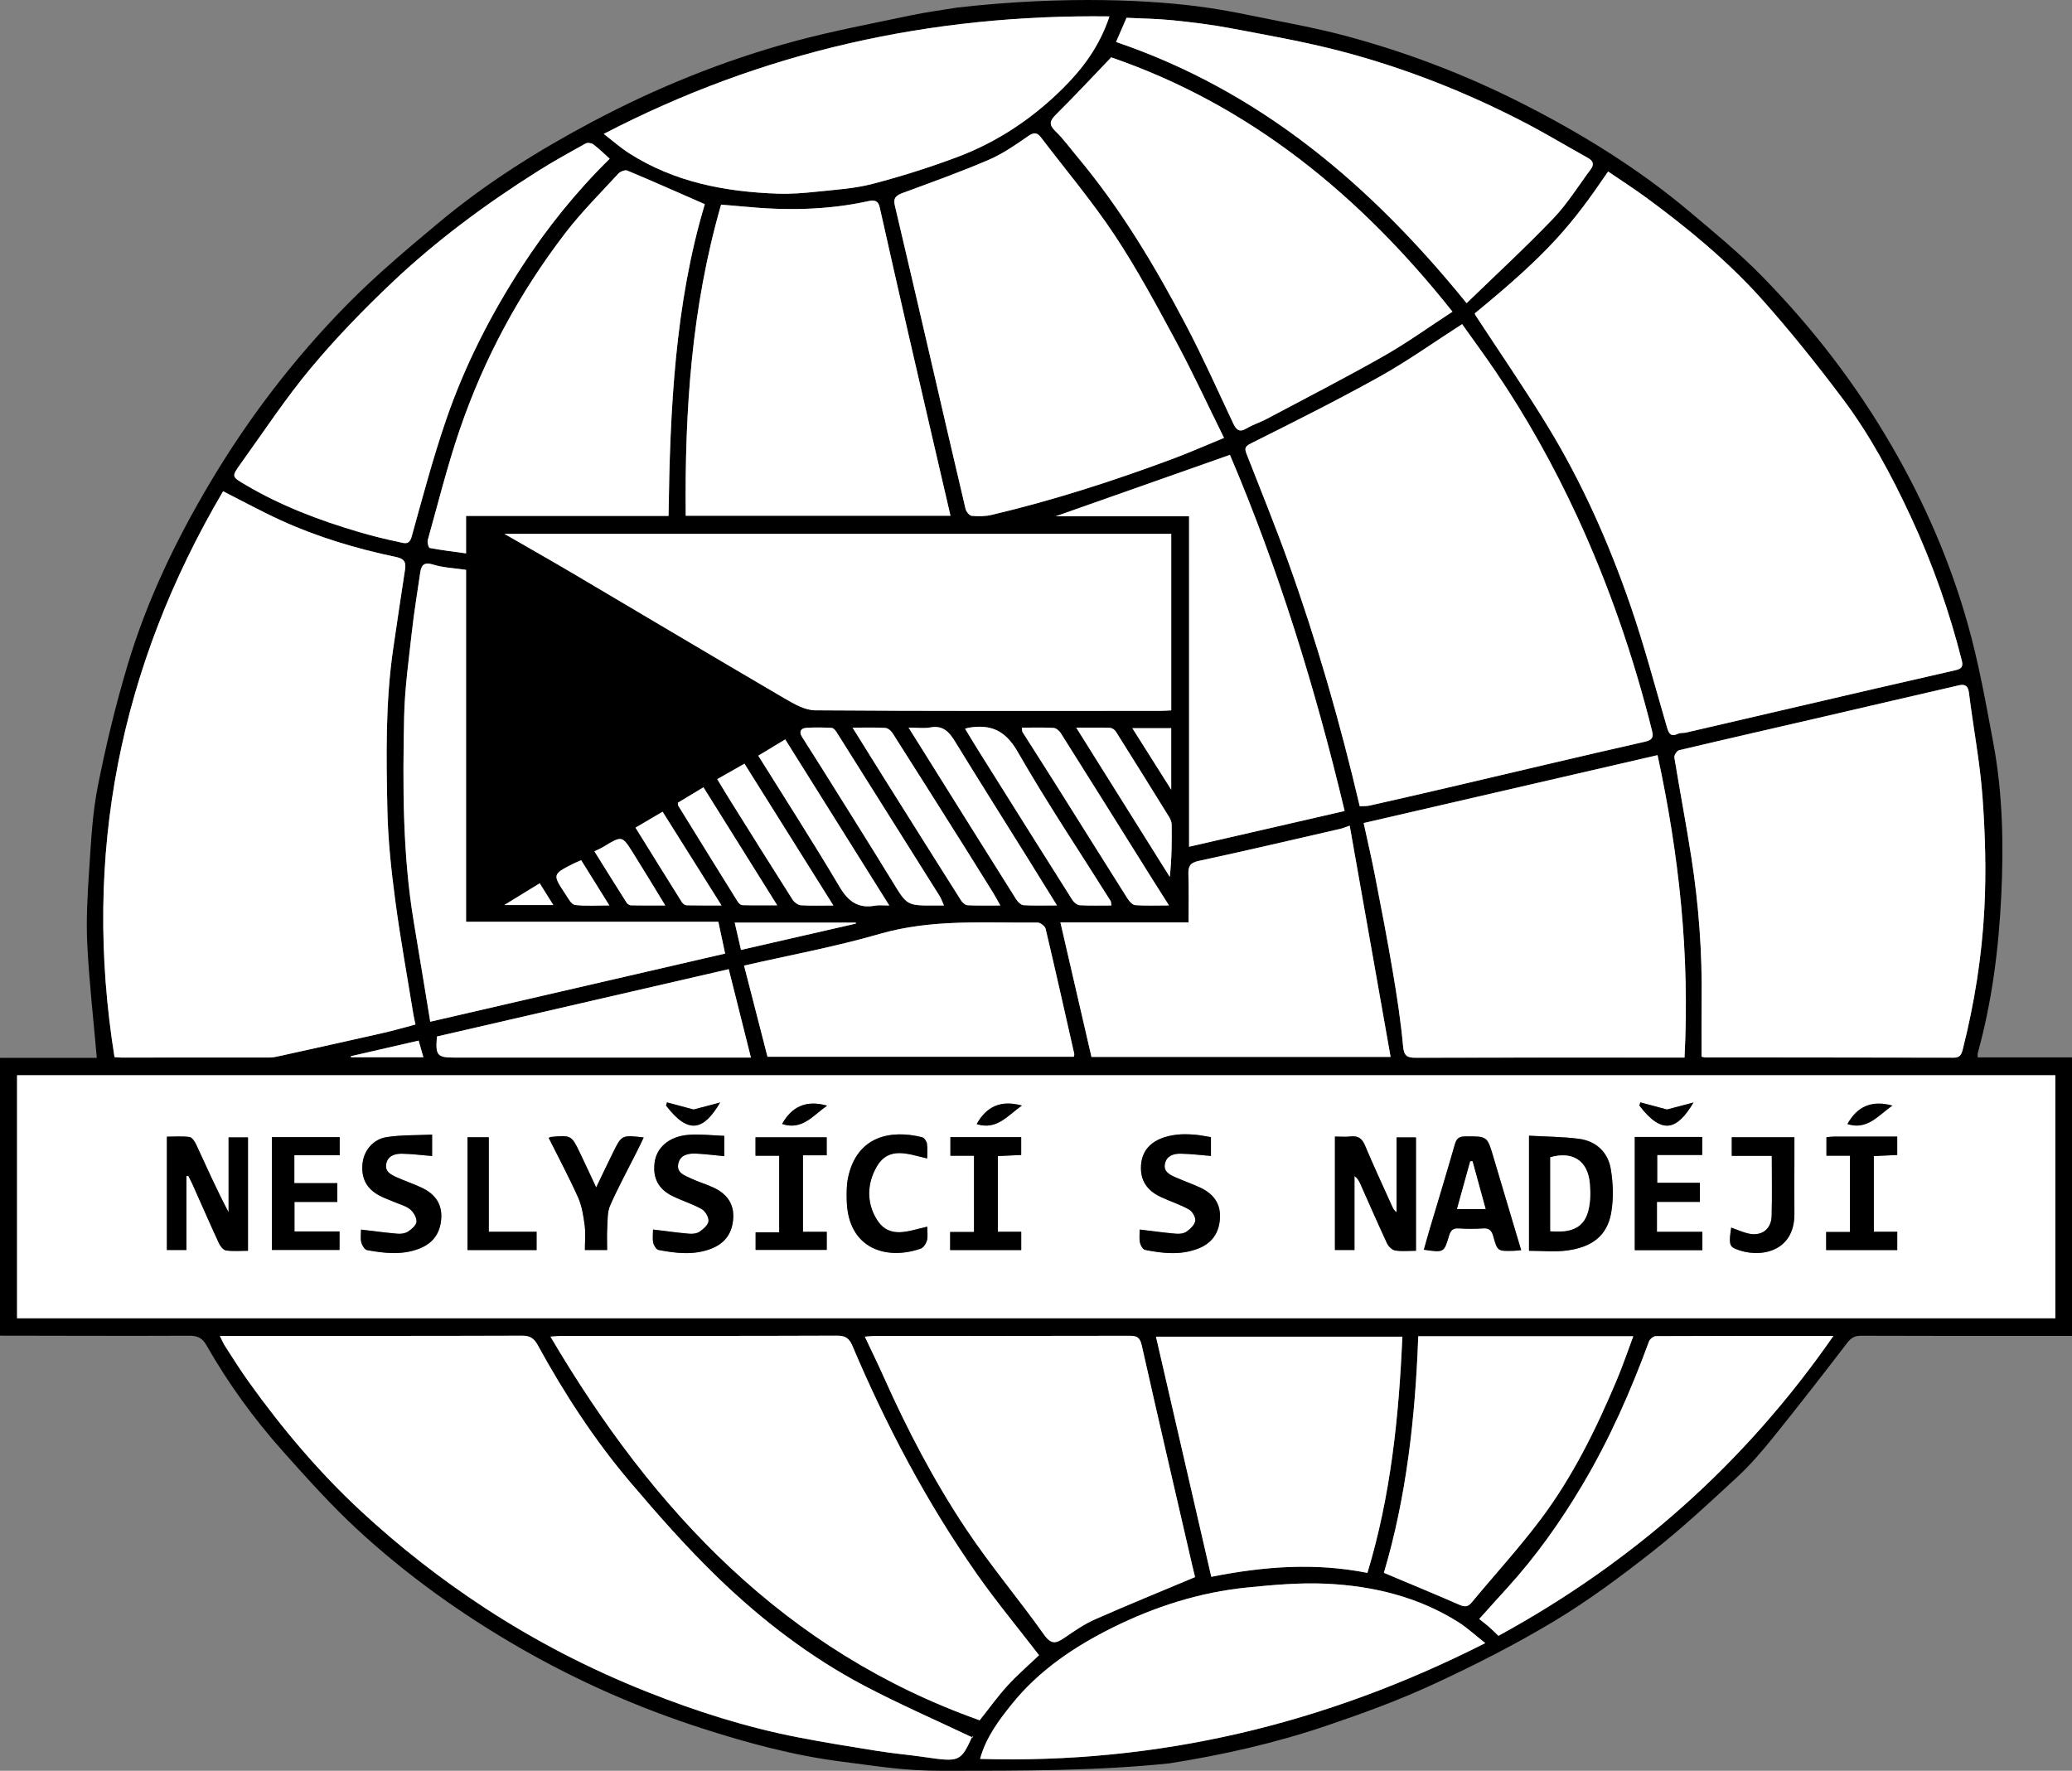 <?xml version="1.0" encoding="utf-8"?>
<!-- Generator: Adobe Illustrator 16.0.0, SVG Export Plug-In . SVG Version: 6.00 Build 0)  -->
<!DOCTYPE svg PUBLIC "-//W3C//DTD SVG 1.1//EN" "http://www.w3.org/Graphics/SVG/1.1/DTD/svg11.dtd">
<svg version="1.1" id="Vrstva_1" xmlns="http://www.w3.org/2000/svg" xmlns:xlink="http://www.w3.org/1999/xlink" x="0px" y="0px"
	 width="117px" height="100px" viewBox="0 0 117 100" enable-background="new 0 0 117 100" xml:space="preserve">
<rect x="0" y="0" width="117" height="100" fill="#808080" stroke="none"/>
<g>
	<path fill-rule="evenodd" clip-rule="evenodd" d="M68.13,0.427c0.83,0.121,1.656,0.272,2.478,0.442
		c1.82,0.375,3.657,0.694,5.448,1.176c3.367,0.907,6.621,2.146,9.736,3.715c3.439,1.732,6.713,3.744,9.664,6.234
		c1.373,1.159,2.77,2.308,4.025,3.589c2.85,2.906,5.322,6.109,7.365,9.645c1.83,3.164,3.275,6.494,4.264,9.999
		c0.625,2.217,1.031,4.499,1.453,6.767c0.531,2.848,0.58,5.742,0.441,8.621c-0.143,2.989-0.525,5.961-1.326,8.86
		c-0.016,0.053-0.002,0.111-0.002,0.24c1.77,0,3.531,0,5.324,0c0,5.254,0,10.438,0,15.727c-0.209,0-0.426,0-0.645,0
		c-3.758,0-7.518,0.006-11.277-0.01c-0.365,0-0.559,0.125-0.779,0.412c-1.363,1.779-2.74,3.549-4.145,5.295
		c-0.631,0.781-1.285,1.555-2.018,2.234c-1.566,1.453-3.137,2.916-4.813,4.238c-1.785,1.406-3.625,2.773-5.572,3.943
		c-2.205,1.326-4.514,2.496-6.854,3.578c-1.939,0.896-3.961,1.633-5.988,2.32c-2.885,0.98-5.855,1.652-8.863,2.125
		C62.078,100,57.781,100,53.234,100c-2.204,0-3.544-0.242-5.729-0.521c-2.689-0.344-5.302-1.051-7.876-1.881
		c-3.574-1.152-6.996-2.656-10.256-4.531c-3.329-1.914-6.436-4.139-9.248-6.744c-1.46-1.354-2.794-2.848-4.123-4.334
		c-1.658-1.857-3.12-3.867-4.353-6.035c-0.221-0.387-0.493-0.525-0.95-0.523c-3.566,0.016-7.133,0-10.699-0.004
		c0-5.229,0-10.459,0-15.688c1.848,0,3.696,0,5.466,0c-0.19-2.174-0.431-4.289-0.538-6.41c-0.07-1.381,0.012-2.775,0.104-4.159
		c0.106-1.579,0.178-3.177,0.482-4.724c0.456-2.315,1.012-4.621,1.688-6.882c1.088-3.64,2.722-7.048,4.666-10.317
		c2.182-3.669,4.761-7.033,7.746-10.064c1.617-1.642,3.393-3.134,5.165-4.613c2.668-2.227,5.604-4.07,8.671-5.696
		c3.635-1.929,7.437-3.471,11.409-4.543c2.153-0.582,4.352-0.994,6.537-1.456c0.875-0.186,1.765-0.3,2.649-0.447
		C60.26-0.276,65.257,0.01,68.13,0.427z M0.964,74.443c38.387,0,76.744,0,115.093,0c0-4.604,0-9.158,0-13.723
		c-38.389,0-76.744,0-115.093,0C0.964,65.324,0.964,69.877,0.964,74.443z M83.272,17.701c0.021,0.046,0.041,0.098,0.07,0.143
		c1.357,2.078,2.77,4.124,4.061,6.242c1.938,3.179,3.443,6.577,4.658,10.089c0.785,2.27,1.396,4.599,2.07,6.905
		c0.105,0.36,0.225,0.548,0.627,0.356c0.129-0.062,0.299-0.031,0.445-0.065c3.566-0.827,7.129-1.658,10.693-2.485
		c1.5-0.348,3.002-0.69,4.5-1.032c0.287-0.065,0.482-0.148,0.387-0.529c-0.705-2.797-1.662-5.507-2.875-8.119
		c-1.096-2.361-2.326-4.662-3.898-6.744c-1.439-1.911-2.938-3.789-4.531-5.572c-1.924-2.151-4.152-3.984-6.473-5.695
		c-0.717-0.527-1.469-1.008-2.201-1.508C88.765,12.686,87.474,14.263,83.272,17.701z M23.462,57.855
		c-0.05-0.232-0.092-0.396-0.118-0.561c-0.349-2.15-0.741-4.297-1.027-6.457c-0.223-1.682-0.405-3.379-0.442-5.073
		c-0.066-3.036-0.113-6.079,0.323-9.1c0.218-1.506,0.447-3.01,0.675-4.515c0.061-0.4-0.04-0.596-0.497-0.692
		c-2.248-0.471-4.445-1.126-6.537-2.084c-1.086-0.498-2.137-1.073-3.241-1.631C6.769,37.64,4.636,48.272,6.466,59.699
		c0.145,0.008,0.257,0.023,0.368,0.023c2.805,0,5.61,0,8.414-0.002c0.149,0,0.3-0.031,0.447-0.064
		c1.979-0.438,3.959-0.873,5.935-1.322C22.244,58.195,22.848,58.018,23.462,57.855z M76.78,45.529c0.217-0.013,0.393,0,0.555-0.036
		c1.482-0.334,2.965-0.672,4.445-1.019c3.709-0.866,7.412-1.753,11.125-2.593c0.461-0.104,0.453-0.321,0.377-0.625
		c-1.041-4.166-2.434-8.212-4.234-12.108c-1.313-2.842-2.838-5.576-4.596-8.171c-0.621-0.915-1.277-1.805-1.891-2.671
		c-1.6,1.027-3.072,2.081-4.643,2.957c-2.386,1.328-4.83,2.551-7.273,3.773c-0.365,0.184-0.371,0.299-0.248,0.614
		c0.793,2.029,1.615,4.049,2.351,6.099C74.36,36.24,75.675,40.821,76.78,45.529z M12.414,75.441c0.122,0.24,0.197,0.428,0.306,0.596
		c0.429,0.664,0.848,1.334,1.307,1.975c1.884,2.635,3.957,5.096,6.34,7.311c2.181,2.023,4.505,3.84,6.989,5.467
		c2.895,1.895,5.96,3.473,9.171,4.748c2.778,1.105,5.626,2.012,8.568,2.58c1.475,0.287,2.958,0.525,4.442,0.762
		c0.873,0.139,1.756,0.217,2.631,0.342c2.03,0.295,2.073,0.281,2.75-1.191c0.007-0.016-0.002-0.037,0.008,0.096
		c-2.083-0.99-4.134-1.881-6.106-2.92c-3.054-1.607-5.786-3.701-8.26-6.09c-1.756-1.695-3.38-3.537-4.961-5.4
		c-2.025-2.389-3.732-5.012-5.238-7.76c-0.202-0.367-0.426-0.527-0.871-0.525c-5.495,0.018-10.991,0.012-16.486,0.012
		C12.835,75.441,12.666,75.441,12.414,75.441z M96.083,59.674c0.137,0.027,0.174,0.043,0.211,0.043
		c4.674,0.002,9.348,0,14.021,0.012c0.346,0.002,0.439-0.162,0.514-0.457c0.664-2.615,1.084-5.275,1.223-7.961
		c0.109-2.104,0.047-4.228-0.107-6.331c-0.145-1.965-0.523-3.912-0.766-5.871c-0.053-0.422-0.27-0.476-0.576-0.405
		c-2.506,0.575-5.008,1.163-7.512,1.742c-2.762,0.639-5.523,1.267-8.279,1.921c-0.119,0.028-0.285,0.282-0.266,0.404
		c0.309,1.891,0.668,3.771,0.963,5.664c0.414,2.66,0.611,5.335,0.578,8.029C96.073,57.527,96.083,58.59,96.083,59.674z
		 M66.136,30.149c-12.522,0-25.01,0-37.652,0c1.374,0.792,2.615,1.495,3.843,2.219c3.986,2.353,7.962,4.724,11.958,7.062
		c0.537,0.314,1.16,0.678,1.746,0.683c6.504,0.049,13.009,0.031,19.515,0.029c0.2,0,0.399-0.018,0.59-0.027
		C66.136,36.747,66.136,33.453,66.136,30.149z M58.672,93.473c-1.189-1.545-2.405-3.012-3.496-4.564
		c-2.834-4.039-5.125-8.381-7.048-12.918c-0.168-0.398-0.376-0.563-0.84-0.563c-5.187,0.02-10.374,0.014-15.561,0.014
		c-0.178,0-0.356,0.021-0.644,0.041c5.823,9.883,13.264,17.771,24.235,21.664c0.567-0.713,1.037-1.373,1.582-1.967
		C57.462,94.566,58.098,94.02,58.672,93.473z M95.12,59.723c0.301-5.793-0.301-11.43-1.523-17.079
		c-5.555,1.284-11.047,2.552-16.594,3.833c0.225,1.045,0.453,2.01,0.641,2.984c0.352,1.805,0.701,3.612,1.006,5.424
		c0.236,1.391,0.451,2.789,0.578,4.191c0.051,0.543,0.211,0.658,0.711,0.656c4.865-0.016,9.729-0.01,14.592-0.01
		C94.7,59.723,94.872,59.723,95.12,59.723z M69.117,24.729c-0.919-1.857-1.762-3.687-2.715-5.457
		c-1.097-2.036-2.195-4.083-3.472-6.008c-1.268-1.909-2.755-3.671-4.145-5.499c-0.226-0.296-0.412-0.298-0.74-0.069
		c-0.707,0.493-1.433,0.994-2.221,1.333c-1.584,0.68-3.21,1.263-4.828,1.86c-0.364,0.134-0.574,0.267-0.47,0.703
		c0.689,2.919,1.367,5.842,2.045,8.764c0.649,2.795,1.29,5.593,1.952,8.385c0.037,0.155,0.217,0.376,0.348,0.389
		c0.372,0.035,0.766,0.033,1.128-0.053c3.458-0.816,6.835-1.906,10.164-3.143C67.128,25.574,68.071,25.157,69.117,24.729z
		 M62.746,3.239c-1.1,1.145-2.084,2.207-3.113,3.225c-0.356,0.354-0.425,0.569-0.034,0.946c0.446,0.43,0.813,0.941,1.213,1.419
		c2.456,2.931,4.408,6.193,6.176,9.565c0.944,1.802,1.777,3.663,2.643,5.505c0.179,0.379,0.352,0.54,0.766,0.292
		c0.353-0.211,0.758-0.335,1.123-0.529c2.213-1.176,4.444-2.321,6.623-3.558c1.32-0.749,2.557-1.644,3.875-2.502
		C76.788,11.015,70.573,5.932,62.746,3.239z M53.671,29.124c-0.8-3.453-1.596-6.868-2.382-10.287
		c-0.547-2.378-1.081-4.758-1.617-7.139c-0.083-0.365-0.292-0.416-0.63-0.341c-2.315,0.51-4.654,0.54-7.003,0.312
		c-0.443-0.043-0.887-0.075-1.322-0.111c-1.667,5.776-2.056,11.629-1.997,17.566C43.726,29.124,48.663,29.124,53.671,29.124z
		 M67.482,89.061c-0.038-0.156-0.107-0.428-0.17-0.701c-0.953-4.131-1.914-8.262-2.844-12.396c-0.099-0.439-0.278-0.531-0.684-0.529
		c-4.789,0.012-9.577,0.008-14.364,0.008c-0.162,0.002-0.324,0.023-0.586,0.041c0.375,0.797,0.73,1.518,1.058,2.252
		c1.337,3,2.857,5.91,4.678,8.639c1.367,2.047,2.963,3.938,4.391,5.947c0.42,0.592,0.708,0.469,1.169,0.15
		c0.542-0.373,1.094-0.754,1.69-1.018C63.676,90.635,65.554,89.871,67.482,89.061z M26.317,29.134c3.864,0,7.632,0,11.435,0
		c0.083-6.019,0.359-11.964,2.048-17.603c-1.492-0.654-2.927-1.292-4.375-1.898c-0.126-0.053-0.396,0.051-0.504,0.168
		c-1.012,1.101-2.078,2.163-2.986,3.345c-2.599,3.383-4.606,7.106-5.983,11.144c-0.695,2.038-1.215,4.137-1.797,6.213
		c-0.037,0.133,0.047,0.431,0.114,0.443c0.656,0.124,1.32,0.203,2.05,0.304C26.317,30.509,26.317,29.869,26.317,29.134z
		 M76.214,46.626c-0.307,0.107-0.408,0.152-0.516,0.177c-2.67,0.611-5.338,1.24-8.016,1.816c-0.498,0.107-0.59,0.316-0.576,0.76
		c0.029,0.887,0.009,1.777,0.009,2.71c-2.452,0-4.813,0-7.237,0c0.594,2.576,1.175,5.092,1.754,7.596c5.625,0,11.189,0,16.891,0
		C77.751,55.324,76.991,51.021,76.214,46.626z M62.648,0.926C52.558,0.8,43.08,2.895,34.091,7.562
		c0.518,0.398,0.951,0.783,1.434,1.091c2.558,1.636,5.424,2.18,8.398,2.283c0.736,0.025,1.479-0.035,2.212-0.113
		c1.047-0.111,2.114-0.173,3.126-0.437c1.612-0.42,3.209-0.926,4.771-1.509c2.271-0.848,4.27-2.185,5.982-3.887
		C61.12,3.892,62.078,2.639,62.648,0.926z M83.868,92.789c-0.555-0.436-1.01-0.861-1.525-1.188
		c-2.271-1.428-4.811-2.041-7.448-2.166c-1.487-0.068-2.993,0.064-4.479,0.215c-2.662,0.268-5.188,1.074-7.577,2.258
		c-2.176,1.08-4.179,2.426-5.72,4.35c-0.737,0.918-1.445,1.867-1.775,3.07C65.405,99.621,74.841,97.365,83.868,92.789z M63.02,2.371
		c8.146,2.767,14.382,8.074,19.794,14.749c1.66-1.61,3.33-3.148,4.896-4.784c0.801-0.836,1.42-1.847,2.117-2.782
		c0.199-0.269,0.133-0.471-0.16-0.634c-1.186-0.658-2.346-1.359-3.547-1.985c-3.316-1.725-6.781-3.092-10.393-4.041
		c-2.049-0.538-4.145-0.902-6.229-1.298c-1.088-0.207-2.193-0.339-3.296-0.453c-0.862-0.088-1.733-0.095-2.591-0.138
		C63.404,1.484,63.22,1.91,63.02,2.371z M34.427,8.964c-0.325-0.292-0.606-0.572-0.921-0.811c-0.103-0.078-0.327-0.111-0.433-0.052
		c-0.921,0.512-1.845,1.021-2.735,1.583c-2.92,1.848-5.697,3.898-8.205,6.275c-1.611,1.528-3.168,3.132-4.588,4.836
		c-1.429,1.716-2.664,3.594-3.969,5.411c-0.516,0.718-0.488,0.714,0.288,1.173c1.991,1.177,4.132,1.989,6.338,2.644
		c0.772,0.229,1.557,0.425,2.346,0.589c0.244,0.051,0.559,0.197,0.695-0.297c0.618-2.222,1.208-4.457,1.958-6.635
		c1.045-3.036,2.497-5.89,4.246-8.587C30.879,12.882,32.52,10.841,34.427,8.964z M79.187,75.486c-4.643,0-9.259,0-13.912,0
		c1.049,4.553,2.086,9.053,3.123,13.559c2.987-0.594,5.883-0.807,8.816-0.221C78.538,84.447,78.989,79.994,79.187,75.486z
		 M67.144,29.157c0,6.254,0,12.446,0,18.66c2.975-0.684,5.857-1.347,8.783-2.019c-1.649-6.919-3.729-13.659-6.477-20.111
		c-3.318,1.17-6.565,2.315-9.843,3.47C62.093,29.157,64.554,29.157,67.144,29.157z M80.085,75.461
		c-0.166,4.615-0.678,9.121-1.941,13.359c1.457,0.613,2.842,1.184,4.215,1.783c0.297,0.131,0.502,0.182,0.736-0.102
		c1.301-1.57,2.682-3.076,3.902-4.701c1.807-2.406,3.131-5.098,4.295-7.863c0.338-0.803,0.617-1.629,0.934-2.477
		C88.142,75.461,84.142,75.461,80.085,75.461z M40.563,52.053c-4.755,0-9.476,0-14.246,0c0-6.647,0-13.239,0-19.873
		c-0.653-0.097-1.286-0.118-1.868-0.298c-0.559-0.173-0.667,0.083-0.729,0.508c-0.158,1.098-0.343,2.193-0.464,3.295
		c-0.176,1.592-0.402,3.188-0.436,4.786c-0.081,3.887-0.095,7.778,0.551,11.633c0.31,1.848,0.611,3.697,0.923,5.594
		c5.614-1.299,11.139-2.574,16.651-3.848C40.814,53.234,40.697,52.688,40.563,52.053z M42.015,54.529
		c0.459,1.787,0.896,3.486,1.323,5.148c5.813,0,11.559,0,17.296,0c0.015-0.082,0.034-0.123,0.026-0.156
		c-0.533-2.359-1.062-4.719-1.618-7.072c-0.035-0.15-0.301-0.352-0.458-0.352c-2.983,0.029-5.97-0.209-8.917,0.645
		C47.17,53.465,44.6,53.938,42.015,54.529z M103.528,75.441c-3.443,0-6.738-0.004-10.031,0.014c-0.131,0-0.334,0.166-0.383,0.299
		c-1.027,2.799-2.225,5.514-3.75,8.084c-1.234,2.082-2.623,4.045-4.254,5.834c-0.51,0.555-1.008,1.119-1.582,1.756
		c0.201,0.16,0.385,0.297,0.557,0.449c0.182,0.158,0.352,0.332,0.527,0.5C92.235,88.211,98.524,82.646,103.528,75.441z
		 M42.402,59.723c-0.426-1.699-0.836-3.334-1.251-4.992c-5.507,1.271-10.998,2.539-16.476,3.801
		c-0.095,1.063,0.013,1.191,0.97,1.191c4.211,0,8.423,0,12.635,0C39.632,59.723,40.984,59.723,42.402,59.723z M54.494,41.149
		c0.291,0.479,0.548,0.912,0.816,1.339c1.747,2.785,3.494,5.569,5.251,8.349c0.085,0.132,0.27,0.275,0.415,0.285
		c0.584,0.031,1.17,0.014,1.781,0.014c-0.021-0.123-0.014-0.208-0.051-0.266c-1.758-2.8-3.601-5.552-5.244-8.418
		c-0.695-1.211-1.527-1.563-2.774-1.353C54.652,41.104,54.617,41.116,54.494,41.149z M57.703,41.092
		c0.017,0.115,0.006,0.202,0.042,0.26c0.612,0.969,1.234,1.932,1.844,2.902c1.36,2.163,2.713,4.332,4.079,6.491
		c0.101,0.157,0.281,0.358,0.438,0.37c0.595,0.043,1.195,0.016,1.902,0.016c-0.355-0.561-0.646-1.016-0.934-1.474
		c-1.724-2.755-3.445-5.513-5.18-8.262c-0.084-0.134-0.267-0.281-0.412-0.289C58.899,41.073,58.312,41.092,57.703,41.092z
		 M48.143,41.092c0.569,0.914,1.09,1.756,1.617,2.595c1.5,2.391,3,4.78,4.509,7.165c0.078,0.122,0.24,0.263,0.37,0.269
		c0.582,0.029,1.166,0.014,1.846,0.014c-0.177-0.314-0.298-0.542-0.433-0.761c-0.515-0.832-1.032-1.663-1.554-2.491
		c-1.363-2.164-2.726-4.329-4.101-6.486c-0.085-0.134-0.268-0.282-0.413-0.29C49.401,41.073,48.814,41.092,48.143,41.092z
		 M51.305,41.091c0.351,0.56,0.639,1.016,0.925,1.474c1.717,2.744,3.431,5.489,5.156,8.228c0.09,0.142,0.268,0.315,0.414,0.325
		c0.597,0.035,1.199,0.014,1.886,0.014c-0.593-0.955-1.123-1.815-1.658-2.673c-1.374-2.202-2.759-4.398-4.116-6.611
		c-0.332-0.54-0.686-0.898-1.385-0.767C52.176,41.145,51.805,41.091,51.305,41.091z M53.303,51.135
		c-0.104-0.229-0.156-0.39-0.243-0.53c-1.939-3.09-3.88-6.18-5.827-9.266c-0.063-0.099-0.175-0.228-0.27-0.233
		c-0.476-0.024-0.954-0.034-1.429-0.003c-0.307,0.02-0.433,0.212-0.25,0.506c0.338,0.542,0.688,1.077,1.027,1.62
		c1.366,2.186,2.741,4.364,4.087,6.561c0.821,1.342,0.799,1.354,2.407,1.346C52.938,51.135,53.071,51.135,53.303,51.135z
		 M50.215,51.135c-1.996-3.186-3.926-6.267-5.875-9.379c-0.516,0.312-1.006,0.607-1.521,0.919c1.551,2.486,3.117,4.917,4.589,7.404
		c0.498,0.839,1.06,1.242,2.023,1.062C49.632,51.104,49.847,51.135,50.215,51.135z M40.5,44c0.277,0.454,0.524,0.87,0.78,1.28
		c1.156,1.848,2.31,3.695,3.48,5.533c0.093,0.146,0.3,0.296,0.464,0.308c0.566,0.037,1.136,0.014,1.834,0.014
		c-1.703-2.715-3.352-5.345-5.021-8.008C41.522,43.418,41.036,43.695,40.5,44z M60.773,41.092c0.936,1.494,1.804,2.879,2.67,4.263
		c0.871,1.389,1.741,2.777,2.61,4.166c0.113-1.028,0.119-1.996,0.106-2.966c-0.001-0.138-0.065-0.29-0.138-0.41
		c-0.998-1.613-1.999-3.225-3.01-4.828c-0.065-0.104-0.219-0.211-0.334-0.215C62.075,41.081,61.472,41.092,60.773,41.092z
		 M38.275,45.335c0.011,0.089,0.004,0.132,0.021,0.16c1.117,1.81,2.235,3.618,3.359,5.423c0.055,0.087,0.171,0.195,0.261,0.197
		c0.632,0.018,1.264,0.008,1.97,0.008c-1.421-2.272-2.775-4.439-4.166-6.664C39.208,44.77,38.733,45.058,38.275,45.335z
		 M35.885,46.74c0.896,1.442,1.754,2.83,2.622,4.212c0.051,0.082,0.174,0.169,0.266,0.171c0.613,0.014,1.226,0.008,1.969,0.008
		c-1.152-1.833-2.224-3.538-3.327-5.292C36.885,46.151,36.393,46.441,35.885,46.74z M33.566,48.077
		c0.623,0.998,1.215,1.952,1.817,2.899c0.048,0.077,0.169,0.149,0.258,0.151c0.618,0.012,1.236,0.008,1.926,0.008
		c-0.637-1.042-1.215-2.002-1.809-2.95c-0.631-1.007-0.637-1.001-1.676-0.369C33.94,47.903,33.784,47.967,33.566,48.077z
		 M41.842,53.643c2.198-0.504,4.345-0.996,6.492-1.488c-0.005-0.018-0.01-0.035-0.015-0.053c-2.267,0-4.533,0-6.833,0
		C41.605,52.615,41.718,53.102,41.842,53.643z M32.818,48.579c-0.207,0.089-0.33,0.136-0.446,0.194
		c-1.18,0.604-1.184,0.606-0.434,1.733c0.149,0.224,0.325,0.57,0.523,0.595c0.604,0.078,1.224,0.029,1.947,0.029
		C33.834,50.208,33.331,49.4,32.818,48.579z M63.942,41.123c0.728,1.151,1.422,2.249,2.193,3.472c0-1.259,0-2.35,0-3.472
		C65.415,41.123,64.724,41.123,63.942,41.123z M19.807,59.646c0.003,0.02,0.007,0.039,0.01,0.057c1.349,0,2.698,0,4.089,0
		c-0.091-0.318-0.174-0.609-0.268-0.938C22.314,59.07,21.06,59.359,19.807,59.646z M31.244,51.109
		c-0.275-0.441-0.509-0.814-0.767-1.227c-0.635,0.39-1.251,0.768-2.002,1.227C29.483,51.109,30.307,51.109,31.244,51.109z"/>
	<path fill-rule="evenodd" clip-rule="evenodd" fill="#FFFFFF" d="M0.964,74.443c0-4.566,0-9.119,0-13.723
		c38.35,0,76.705,0,115.093,0c0,4.564,0,9.119,0,13.723C77.708,74.443,39.352,74.443,0.964,74.443z M10.527,66.414
		c0.034-0.006,0.069-0.012,0.103-0.018c0.073,0.145,0.151,0.285,0.217,0.434c0.505,1.129,1,2.264,1.519,3.387
		c0.076,0.166,0.248,0.377,0.399,0.398c0.403,0.055,0.818,0.018,1.237,0.018c0-2.193,0-4.297,0-6.404c-0.378,0-0.709,0-1.095,0
		c0,1.441,0,2.836,0,4.23c-0.667-1.264-1.238-2.545-1.827-3.818c-0.079-0.172-0.232-0.41-0.377-0.432
		c-0.42-0.057-0.854-0.02-1.28-0.02c0,2.195,0,4.301,0,6.4c0.378,0,0.709,0,1.103,0C10.527,69.17,10.527,67.791,10.527,66.414z
		 M75.38,64.184c0,2.205,0,4.309,0,6.406c0.379,0,0.711,0,1.104,0c0-1.424,0-2.799,0-4.176c0.174,0.127,0.254,0.27,0.32,0.418
		c0.504,1.129,0.998,2.268,1.52,3.387c0.08,0.172,0.285,0.371,0.457,0.398c0.369,0.061,0.756,0.018,1.176,0.018
		c0-2.166,0-4.285,0-6.404c-0.381,0-0.711,0-1.096,0c0,1.439,0,2.836,0,4.229c-0.139-0.102-0.199-0.217-0.25-0.334
		c-0.516-1.146-1.047-2.285-1.535-3.443c-0.168-0.398-0.395-0.555-0.818-0.504C75.979,64.211,75.694,64.184,75.38,64.184z
		 M86.339,64.135c0,2.244,0,4.348,0,6.498c0.742,0,1.453,0.076,2.141-0.016c1.387-0.184,2.262-0.811,2.496-2.113
		c0.145-0.801,0.115-1.67-0.018-2.477c-0.158-0.961-0.826-1.592-1.814-1.719C88.231,64.191,87.304,64.189,86.339,64.135z
		 M85.896,70.6c-0.537-1.799-1.057-3.527-1.566-5.256c-0.35-1.188-0.344-1.176-1.592-1.17c-0.352,0.004-0.492,0.117-0.588,0.455
		c-0.465,1.627-0.961,3.246-1.443,4.869c-0.105,0.355-0.201,0.713-0.305,1.076c1.129,0.162,1.139,0.166,1.416-0.775
		c0.088-0.297,0.209-0.453,0.549-0.43c0.455,0.031,0.916,0.031,1.371,0c0.357-0.025,0.494,0.119,0.586,0.451
		c0.23,0.842,0.246,0.838,1.145,0.814C85.579,70.633,85.69,70.617,85.896,70.6z M19.048,66.814c-0.825,0-1.616,0-2.428,0
		c0-0.549,0-1.029,0-1.574c0.879,0,1.708,0,2.561,0c0-0.377,0-0.688,0-1.023c-1.292,0-2.541,0-3.826,0c0,2.139,0,4.244,0,6.371
		c1.295,0,2.557,0,3.817,0c0-0.363,0-0.674,0-1.045c-0.883,0-1.715,0-2.544,0c0-0.582,0-1.1,0-1.668c0.833,0,1.608,0,2.42,0
		C19.048,67.51,19.048,67.197,19.048,66.814z M92.31,64.207c0,2.168,0,4.273,0,6.393c1.293,0,2.541,0,3.818,0
		c0-0.35,0-0.662,0-1.035c-0.871,0-1.699,0-2.566,0c0-0.582,0-1.102,0-1.691c0.834,0,1.623,0,2.426,0c0-0.385,0-0.699,0-1.078
		c-0.836,0-1.629,0-2.41,0c0-0.547,0-1.029,0-1.572c0.889,0,1.717,0,2.541,0c0-0.379,0-0.689,0-1.016
		C94.829,64.207,93.595,64.207,92.31,64.207z M68.378,64.217c-0.346-0.055-0.641-0.121-0.938-0.143
		c-0.323-0.023-0.651-0.035-0.972,0c-1.342,0.15-2.062,0.818-2.041,1.926c0.016,0.809,0.471,1.301,1.161,1.615
		c0.517,0.234,1.063,0.412,1.554,0.688c0.189,0.107,0.383,0.441,0.354,0.639c-0.033,0.227-0.281,0.457-0.492,0.609
		c-0.151,0.109-0.398,0.137-0.596,0.119c-0.67-0.057-1.336-0.15-2.051-0.236c0,0.25-0.035,0.502,0.014,0.738
		c0.031,0.154,0.164,0.385,0.287,0.41c0.988,0.199,1.981,0.311,2.963-0.059c0.828-0.311,1.238-0.918,1.269-1.785
		c0.028-0.832-0.427-1.357-1.143-1.686c-0.447-0.203-0.913-0.369-1.364-0.566c-0.338-0.148-0.702-0.328-0.599-0.783
		c0.102-0.445,0.499-0.561,0.891-0.553c0.56,0.01,1.118,0.08,1.704,0.127C68.378,64.947,68.378,64.611,68.378,64.217z
		 M36.875,69.434c0,0.262-0.038,0.518,0.013,0.752c0.033,0.154,0.174,0.379,0.299,0.402c0.989,0.189,1.984,0.309,2.964-0.068
		c0.8-0.307,1.208-0.895,1.253-1.738c0.044-0.834-0.39-1.373-1.102-1.711c-0.41-0.195-0.854-0.316-1.264-0.512
		c-0.366-0.176-0.868-0.316-0.732-0.869c0.122-0.49,0.579-0.564,1.014-0.543c0.518,0.025,1.035,0.094,1.577,0.145
		c0-0.355,0-0.691,0-1.148c-0.695-0.023-1.374-0.111-2.041-0.055c-1.089,0.092-1.792,0.729-1.895,1.582
		c-0.104,0.854,0.216,1.48,1.006,1.871c0.542,0.268,1.132,0.443,1.656,0.738c0.203,0.115,0.404,0.459,0.385,0.678
		c-0.018,0.217-0.288,0.447-0.501,0.596c-0.154,0.107-0.4,0.135-0.597,0.117C38.255,69.613,37.603,69.521,36.875,69.434z
		 M20.387,69.438c0,0.234-0.042,0.49,0.014,0.723c0.041,0.168,0.192,0.412,0.328,0.438c0.97,0.176,1.946,0.291,2.91-0.07
		c0.828-0.311,1.244-0.91,1.279-1.777c0.033-0.832-0.416-1.361-1.131-1.691c-0.447-0.207-0.914-0.367-1.364-0.566
		c-0.336-0.148-0.705-0.322-0.612-0.777c0.093-0.453,0.492-0.568,0.881-0.564c0.562,0.01,1.123,0.082,1.708,0.131
		c0-0.338,0-0.689,0-1.209c-0.882,0.041-1.73,0.014-2.556,0.139c-0.783,0.119-1.297,0.768-1.373,1.49
		c-0.087,0.836,0.227,1.438,0.984,1.83c0.268,0.141,0.558,0.236,0.835,0.357c0.295,0.129,0.63,0.209,0.869,0.404
		c0.191,0.16,0.372,0.465,0.36,0.695c-0.01,0.199-0.271,0.424-0.474,0.559c-0.158,0.107-0.399,0.141-0.597,0.123
		C21.776,69.613,21.108,69.521,20.387,69.438z M45.341,65.242c0.485,0,0.896,0,1.34,0c0-0.369,0-0.68,0-1.018
		c-1.358,0-2.677,0-4.02,0c0,0.354,0,0.668,0,1.043c0.472,0,0.9,0,1.337,0c0,1.465,0,2.863,0,4.326c-0.472,0-0.899,0-1.331,0
		c0,0.379,0,0.689,0,0.99c1.372,0,2.693,0,4.016,0c0-0.352,0-0.65,0-1.021c-0.459,0-0.885,0-1.343,0
		C45.341,68.104,45.341,66.719,45.341,65.242z M54.999,65.266c0,1.445,0,2.844,0,4.307c-0.462,0-0.89,0-1.348,0
		c0,0.379,0,0.691,0,1.021c1.362,0,2.683,0,4.014,0c0-0.357,0-0.668,0-1.033c-0.456,0-0.868,0-1.321,0c0-1.453,0-2.848,0-4.275
		c0.466-0.023,0.893-0.043,1.319-0.063c0-0.371,0-0.684,0-1.008c-1.356,0-2.664,0-3.997,0c0,0.355,0,0.68,0,1.051
		C54.137,65.266,54.551,65.266,54.999,65.266z M103.134,64.223c0,0.348,0,0.672,0,1.043c0.471,0,0.883,0,1.33,0
		c0,1.445,0,2.844,0,4.307c-0.461,0-0.889,0-1.346,0c0,0.379,0,0.691,0,1.02c1.361,0,2.682,0,4.014,0c0-0.355,0-0.666,0-1.031
		c-0.455,0-0.869,0-1.322,0c0-1.453,0-2.848,0-4.275c0.467-0.023,0.895-0.043,1.32-0.063c0-0.371,0-0.684,0-1.039
		c-1.229,0-2.406-0.002-3.586,0.002C103.415,64.186,103.286,64.207,103.134,64.223z M52.358,69.273
		c-1.034,0.225-2.121,0.736-2.834-0.389c-0.599-0.945-0.572-2.047-0.016-3.002c0.688-1.184,1.797-0.701,2.848-0.463
		c0-0.307,0.031-0.576-0.012-0.834c-0.023-0.137-0.154-0.334-0.272-0.363c-1.76-0.443-3.69-0.08-4.185,2.291
		c-0.088,0.424-0.084,0.873-0.072,1.309c0.074,2.672,2.208,3.375,4.177,2.689c0.158-0.055,0.305-0.293,0.353-0.473
		C52.404,69.811,52.358,69.553,52.358,69.273z M30.983,64.258c0.571,1.145,1.156,2.236,1.66,3.363
		c0.216,0.486,0.302,1.041,0.372,1.576c0.06,0.459,0.012,0.932,0.012,1.395c0.471,0,0.841,0,1.257,0c0-0.439-0.019-0.84,0.005-1.236
		c0.027-0.43-0.004-0.902,0.163-1.279c0.469-1.061,1.028-2.084,1.55-3.123c0.116-0.229,0.222-0.461,0.345-0.719
		c-1.237-0.143-1.24-0.145-1.734,0.854c-0.309,0.625-0.605,1.256-0.949,1.969c-0.323-0.689-0.605-1.307-0.898-1.916
		c-0.499-1.041-0.501-1.039-1.668-0.936C31.081,64.207,31.064,64.221,30.983,64.258z M97.757,69.324
		c-0.135,0.877-0.105,1.053,0.242,1.201c1.281,0.547,3.35,0.246,3.326-2.002c-0.01-1.029,0-2.059,0-3.09c0-0.395,0-0.789,0-1.211
		c-1.23,0-2.381,0-3.537,0c0,0.355,0,0.668,0,1.053c0.77,0,1.5,0,2.26,0c0,1.18,0.021,2.285-0.008,3.389
		c-0.02,0.768-0.582,1.172-1.332,0.992C98.399,69.584,98.106,69.449,97.757,69.324z M27.601,69.561c0-1.838,0-3.582,0-5.338
		c-0.432,0-0.802,0-1.201,0c0,2.143,0,4.248,0,6.369c1.325,0,2.608,0,3.899,0c0-0.357,0-0.668,0-1.031
		C29.401,69.561,28.55,69.561,27.601,69.561z M37.663,62.254c-0.018,0.061-0.036,0.119-0.054,0.178
		c1.292,1.689,2.139,1.375,3.056-0.172c-0.498,0.133-0.995,0.264-1.499,0.396C38.711,62.535,38.187,62.395,37.663,62.254z
		 M92.626,62.254c-0.018,0.059-0.035,0.119-0.055,0.178c1.289,1.688,2.135,1.379,3.057-0.172c-0.498,0.133-0.996,0.264-1.5,0.396
		C93.675,62.535,93.149,62.395,92.626,62.254z M55.151,63.48c1.142,0.359,1.75-0.492,2.553-1.047
		C56.539,62.113,55.713,62.463,55.151,63.48z M46.703,62.439c-1.168-0.332-1.985,0.039-2.54,1.033
		C45.298,63.852,45.908,62.99,46.703,62.439z"/>
	<path fill-rule="evenodd" clip-rule="evenodd" fill="#FFFFFF" d="M83.272,17.701c4.201-3.438,5.492-5.015,7.533-8.015
		c0.732,0.5,1.484,0.981,2.201,1.508c2.32,1.71,4.549,3.544,6.473,5.695c1.594,1.783,3.092,3.661,4.531,5.572
		c1.572,2.082,2.803,4.382,3.898,6.744c1.213,2.612,2.17,5.322,2.875,8.119c0.096,0.38-0.1,0.464-0.387,0.529
		c-1.498,0.342-3,0.684-4.5,1.032c-3.564,0.827-7.127,1.658-10.693,2.485c-0.146,0.035-0.316,0.003-0.445,0.065
		c-0.402,0.192-0.521,0.004-0.627-0.356c-0.674-2.306-1.285-4.635-2.07-6.905c-1.215-3.512-2.721-6.91-4.658-10.089
		c-1.291-2.118-2.703-4.164-4.061-6.242C83.313,17.799,83.294,17.747,83.272,17.701z"/>
	<path fill-rule="evenodd" clip-rule="evenodd" fill="#FFFFFF" d="M23.462,57.855c-0.614,0.162-1.218,0.34-1.832,0.479
		c-1.976,0.449-3.956,0.885-5.935,1.322c-0.146,0.033-0.298,0.064-0.447,0.064c-2.804,0.002-5.609,0.002-8.414,0.002
		c-0.111,0-0.223-0.016-0.368-0.023C4.636,48.272,6.769,37.64,12.598,27.743c1.104,0.558,2.154,1.133,3.241,1.631
		c2.092,0.958,4.289,1.613,6.537,2.084c0.457,0.096,0.558,0.292,0.497,0.692c-0.228,1.505-0.457,3.009-0.675,4.515
		c-0.437,3.021-0.39,6.064-0.323,9.1c0.037,1.694,0.22,3.392,0.442,5.073c0.287,2.16,0.679,4.306,1.027,6.457
		C23.37,57.459,23.412,57.623,23.462,57.855z"/>
	<path fill-rule="evenodd" clip-rule="evenodd" fill="#FFFFFF" d="M76.78,45.529c-1.105-4.708-2.42-9.289-4.032-13.781
		c-0.735-2.05-1.558-4.07-2.351-6.099c-0.123-0.315-0.117-0.431,0.248-0.614c2.443-1.222,4.888-2.445,7.273-3.773
		c1.57-0.876,3.043-1.93,4.643-2.957c0.613,0.866,1.27,1.757,1.891,2.671c1.758,2.596,3.283,5.329,4.596,8.171
		c1.801,3.896,3.193,7.943,4.234,12.108c0.076,0.305,0.084,0.522-0.377,0.625c-3.713,0.84-7.416,1.727-11.125,2.593
		c-1.48,0.347-2.963,0.685-4.445,1.019C77.173,45.529,76.997,45.516,76.78,45.529z"/>
	<path fill-rule="evenodd" clip-rule="evenodd" fill="#FFFFFF" d="M12.414,75.441c0.252,0,0.421,0,0.59,0
		c5.495,0,10.991,0.006,16.486-0.012c0.445-0.002,0.669,0.158,0.871,0.525c1.505,2.748,3.213,5.371,5.238,7.76
		c1.581,1.863,3.205,3.705,4.961,5.4c2.474,2.389,5.207,4.482,8.26,6.09c1.972,1.039,4.022,1.93,6.106,2.92
		c-0.01-0.133-0.001-0.111-0.008-0.096c-0.676,1.473-0.72,1.486-2.75,1.191c-0.875-0.125-1.758-0.203-2.631-0.342
		c-1.484-0.236-2.967-0.475-4.442-0.762c-2.942-0.568-5.791-1.475-8.568-2.58c-3.21-1.275-6.276-2.854-9.171-4.748
		c-2.484-1.627-4.808-3.443-6.989-5.467c-2.383-2.215-4.456-4.676-6.34-7.311c-0.459-0.641-0.878-1.311-1.307-1.975
		C12.61,75.869,12.536,75.682,12.414,75.441z"/>
	<path fill-rule="evenodd" clip-rule="evenodd" fill="#FFFFFF" d="M96.083,59.674c0-1.084-0.01-2.146,0.004-3.211
		c0.033-2.693-0.164-5.369-0.578-8.029c-0.295-1.893-0.654-3.772-0.963-5.664c-0.02-0.122,0.146-0.376,0.266-0.404
		c2.756-0.654,5.518-1.282,8.279-1.921c2.504-0.579,5.006-1.167,7.512-1.742c0.307-0.071,0.523-0.018,0.576,0.405
		c0.242,1.959,0.621,3.906,0.766,5.871c0.154,2.103,0.217,4.227,0.107,6.331c-0.139,2.686-0.559,5.346-1.223,7.961
		c-0.074,0.295-0.168,0.459-0.514,0.457c-4.674-0.012-9.348-0.01-14.021-0.012C96.257,59.717,96.22,59.701,96.083,59.674z"/>
	<path fill-rule="evenodd" clip-rule="evenodd" fill="#FFFFFF" d="M66.136,30.149c0,3.304,0,6.598,0,9.966
		c-0.19,0.009-0.39,0.027-0.59,0.027c-6.506,0.001-13.011,0.02-19.515-0.029c-0.586-0.005-1.209-0.368-1.746-0.683
		c-3.995-2.337-7.971-4.708-11.958-7.062c-1.229-0.725-2.47-1.427-3.843-2.219C41.126,30.149,53.613,30.149,66.136,30.149z"/>
	<path fill-rule="evenodd" clip-rule="evenodd" fill="#FFFFFF" d="M58.672,93.473c-0.574,0.547-1.209,1.094-1.772,1.707
		c-0.544,0.594-1.014,1.254-1.582,1.967c-10.971-3.893-18.412-11.781-24.235-21.664c0.288-0.02,0.466-0.041,0.644-0.041
		c5.187,0,10.374,0.006,15.561-0.014c0.463,0,0.671,0.164,0.84,0.563c1.923,4.537,4.214,8.879,7.048,12.918
		C56.267,90.461,57.483,91.928,58.672,93.473z"/>
	<path fill-rule="evenodd" clip-rule="evenodd" fill="#FFFFFF" d="M95.12,59.723c-0.248,0-0.42,0-0.59,0
		c-4.863,0-9.727-0.006-14.592,0.01c-0.5,0.002-0.66-0.113-0.711-0.656c-0.127-1.402-0.342-2.801-0.578-4.191
		c-0.305-1.813-0.654-3.619-1.006-5.424c-0.188-0.975-0.416-1.939-0.641-2.984c5.547-1.28,11.039-2.549,16.594-3.833
		C94.819,48.292,95.421,53.93,95.12,59.723z"/>
	<path fill-rule="evenodd" clip-rule="evenodd" fill="#FFFFFF" d="M69.117,24.729c-1.046,0.428-1.989,0.845-2.954,1.204
		c-3.329,1.237-6.706,2.327-10.164,3.143c-0.362,0.086-0.756,0.088-1.128,0.053c-0.13-0.012-0.311-0.234-0.348-0.389
		c-0.662-2.792-1.303-5.589-1.952-8.385c-0.678-2.922-1.356-5.844-2.045-8.764c-0.104-0.437,0.106-0.569,0.47-0.703
		c1.618-0.597,3.244-1.18,4.828-1.86c0.788-0.338,1.514-0.84,2.221-1.333c0.328-0.229,0.515-0.228,0.74,0.069
		c1.39,1.828,2.877,3.59,4.145,5.499c1.276,1.925,2.375,3.973,3.472,6.008C67.355,21.042,68.198,22.872,69.117,24.729z"/>
	<path fill-rule="evenodd" clip-rule="evenodd" fill="#FFFFFF" d="M62.746,3.239c7.827,2.692,14.042,7.776,19.271,14.362
		c-1.318,0.858-2.555,1.753-3.875,2.502c-2.179,1.237-4.41,2.382-6.623,3.558c-0.365,0.194-0.771,0.318-1.123,0.529
		c-0.414,0.249-0.587,0.087-0.766-0.292c-0.865-1.842-1.698-3.704-2.643-5.505c-1.768-3.372-3.72-6.634-6.176-9.565
		c-0.399-0.478-0.767-0.989-1.213-1.419c-0.391-0.377-0.322-0.592,0.034-0.946C60.662,5.446,61.646,4.384,62.746,3.239z"/>
	<path fill-rule="evenodd" clip-rule="evenodd" fill="#FFFFFF" d="M53.671,29.124c-5.008,0-9.945,0-14.95,0
		c-0.06-5.937,0.33-11.791,1.997-17.566c0.435,0.036,0.879,0.068,1.322,0.111c2.349,0.229,4.688,0.198,7.003-0.312
		c0.337-0.075,0.547-0.024,0.63,0.341c0.536,2.38,1.07,4.761,1.617,7.139C52.075,22.255,52.871,25.67,53.671,29.124z"/>
	<path fill-rule="evenodd" clip-rule="evenodd" fill="#FFFFFF" d="M67.482,89.061c-1.929,0.811-3.807,1.574-5.661,2.393
		c-0.597,0.264-1.148,0.645-1.69,1.018c-0.462,0.318-0.749,0.441-1.169-0.15c-1.427-2.01-3.023-3.9-4.391-5.947
		c-1.821-2.729-3.341-5.639-4.678-8.639c-0.327-0.734-0.683-1.455-1.058-2.252c0.262-0.018,0.424-0.039,0.586-0.041
		c4.788,0,9.576,0.004,14.364-0.008c0.405-0.002,0.585,0.09,0.684,0.529c0.93,4.135,1.891,8.266,2.844,12.396
		C67.375,88.633,67.444,88.904,67.482,89.061z"/>
	<path fill-rule="evenodd" clip-rule="evenodd" fill="#FFFFFF" d="M26.317,29.134c0,0.734,0,1.375,0,2.116
		c-0.729-0.101-1.394-0.181-2.05-0.304c-0.067-0.013-0.151-0.31-0.114-0.443c0.583-2.076,1.102-4.175,1.797-6.213
		c1.377-4.037,3.384-7.761,5.983-11.144c0.908-1.182,1.975-2.244,2.986-3.345c0.109-0.117,0.378-0.221,0.504-0.168
		c1.448,0.607,2.883,1.245,4.375,1.898c-1.689,5.639-1.965,11.584-2.048,17.603C33.949,29.134,30.181,29.134,26.317,29.134z"/>
	<path fill-rule="evenodd" clip-rule="evenodd" fill="#FFFFFF" d="M76.214,46.626c0.777,4.395,1.537,8.698,2.309,13.059
		c-5.701,0-11.266,0-16.891,0c-0.579-2.504-1.16-5.02-1.754-7.596c2.424,0,4.785,0,7.237,0c0-0.934,0.021-1.824-0.009-2.71
		c-0.014-0.443,0.078-0.652,0.576-0.76c2.678-0.576,5.346-1.205,8.016-1.816C75.806,46.779,75.907,46.734,76.214,46.626z"/>
	<path fill-rule="evenodd" clip-rule="evenodd" fill="#FFFFFF" d="M62.648,0.926c-0.57,1.713-1.528,2.966-2.634,4.065
		c-1.712,1.702-3.711,3.039-5.982,3.887c-1.561,0.583-3.158,1.089-4.771,1.509c-1.012,0.263-2.079,0.326-3.126,0.437
		c-0.733,0.078-1.477,0.138-2.212,0.113c-2.974-0.104-5.84-0.647-8.398-2.283c-0.482-0.309-0.916-0.693-1.434-1.091
		C43.08,2.895,52.558,0.8,62.648,0.926z"/>
	<path fill-rule="evenodd" clip-rule="evenodd" fill="#FFFFFF" d="M83.868,92.789c-9.027,4.576-18.463,6.832-28.526,6.539
		c0.33-1.203,1.039-2.152,1.775-3.07c1.541-1.924,3.544-3.27,5.72-4.35c2.389-1.184,4.915-1.99,7.577-2.258
		c1.486-0.15,2.992-0.283,4.479-0.215c2.638,0.125,5.177,0.738,7.448,2.166C82.858,91.928,83.313,92.354,83.868,92.789z"/>
	<path fill-rule="evenodd" clip-rule="evenodd" fill="#FFFFFF" d="M63.02,2.371c0.2-0.461,0.385-0.887,0.593-1.366
		c0.857,0.043,1.729,0.05,2.591,0.138c1.103,0.114,2.208,0.247,3.296,0.453c2.084,0.396,4.18,0.761,6.229,1.298
		c3.611,0.949,7.076,2.315,10.393,4.041c1.201,0.625,2.361,1.327,3.547,1.985c0.293,0.164,0.359,0.365,0.16,0.634
		c-0.697,0.935-1.316,1.946-2.117,2.782c-1.566,1.636-3.236,3.174-4.896,4.784C77.401,10.445,71.165,5.138,63.02,2.371z"/>
	<path fill-rule="evenodd" clip-rule="evenodd" fill="#FFFFFF" d="M34.427,8.964c-1.907,1.877-3.548,3.918-4.981,6.13
		c-1.749,2.698-3.2,5.551-4.246,8.587c-0.75,2.178-1.34,4.413-1.958,6.635c-0.137,0.494-0.451,0.348-0.695,0.297
		c-0.789-0.165-1.573-0.36-2.346-0.589c-2.207-0.654-4.348-1.467-6.338-2.644c-0.776-0.458-0.804-0.455-0.288-1.173
		c1.305-1.817,2.541-3.695,3.969-5.411c1.42-1.704,2.977-3.308,4.588-4.836c2.508-2.376,5.285-4.427,8.205-6.275
		c0.89-0.563,1.814-1.072,2.735-1.583c0.106-0.059,0.33-0.026,0.433,0.052C33.82,8.392,34.102,8.672,34.427,8.964z"/>
	<path fill-rule="evenodd" clip-rule="evenodd" fill="#FFFFFF" d="M79.187,75.486c-0.197,4.508-0.648,8.961-1.973,13.338
		c-2.934-0.586-5.829-0.373-8.816,0.221c-1.037-4.506-2.074-9.006-3.123-13.559C69.928,75.486,74.544,75.486,79.187,75.486z"/>
	<path fill-rule="evenodd" clip-rule="evenodd" fill="#FFFFFF" d="M67.144,29.157c-2.59,0-5.051,0-7.536,0
		c3.277-1.155,6.524-2.3,9.843-3.47c2.748,6.452,4.827,13.192,6.477,20.111c-2.926,0.672-5.809,1.335-8.783,2.019
		C67.144,41.604,67.144,35.412,67.144,29.157z"/>
	<path fill-rule="evenodd" clip-rule="evenodd" fill="#FFFFFF" d="M80.085,75.461c4.057,0,8.057,0,12.141,0
		c-0.316,0.848-0.596,1.674-0.934,2.477c-1.164,2.766-2.488,5.457-4.295,7.863c-1.221,1.625-2.602,3.131-3.902,4.701
		c-0.234,0.283-0.439,0.232-0.736,0.102c-1.373-0.6-2.758-1.17-4.215-1.783C79.407,84.582,79.919,80.076,80.085,75.461z"/>
	<path fill-rule="evenodd" clip-rule="evenodd" fill="#FFFFFF" d="M40.563,52.053c0.135,0.635,0.252,1.182,0.383,1.797
		c-5.512,1.273-11.037,2.549-16.651,3.848c-0.312-1.896-0.613-3.746-0.923-5.594c-0.646-3.855-0.632-7.746-0.551-11.633
		c0.034-1.597,0.26-3.193,0.436-4.786c0.121-1.102,0.306-2.197,0.464-3.295c0.061-0.426,0.17-0.681,0.729-0.508
		c0.583,0.18,1.215,0.201,1.868,0.298c0,6.634,0,13.226,0,19.873C31.087,52.053,35.807,52.053,40.563,52.053z"/>
	<path fill-rule="evenodd" clip-rule="evenodd" fill="#FFFFFF" d="M42.015,54.529c2.585-0.592,5.156-1.064,7.653-1.787
		c2.947-0.854,5.933-0.615,8.917-0.645c0.156,0,0.422,0.201,0.458,0.352c0.557,2.354,1.085,4.713,1.618,7.072
		c0.008,0.033-0.012,0.074-0.026,0.156c-5.738,0-11.483,0-17.296,0C42.91,58.016,42.474,56.316,42.015,54.529z"/>
	<path fill-rule="evenodd" clip-rule="evenodd" fill="#FFFFFF" d="M103.528,75.441c-5.004,7.205-11.293,12.77-18.916,16.936
		c-0.176-0.168-0.346-0.342-0.527-0.5c-0.172-0.152-0.355-0.289-0.557-0.449c0.574-0.637,1.072-1.201,1.582-1.756
		c1.631-1.789,3.02-3.752,4.254-5.834c1.525-2.57,2.723-5.285,3.75-8.084c0.049-0.133,0.252-0.299,0.383-0.299
		C96.79,75.438,100.085,75.441,103.528,75.441z"/>
	<path fill-rule="evenodd" clip-rule="evenodd" fill="#FFFFFF" d="M42.402,59.723c-1.418,0-2.771,0-4.123,0
		c-4.212,0-8.423,0-12.635,0c-0.957,0-1.065-0.129-0.97-1.191c5.478-1.262,10.969-2.529,16.476-3.801
		C41.566,56.389,41.976,58.023,42.402,59.723z"/>
	<path fill-rule="evenodd" clip-rule="evenodd" fill="#FFFFFF" d="M54.494,41.149c0.123-0.033,0.158-0.045,0.195-0.052
		c1.248-0.21,2.08,0.142,2.774,1.353c1.643,2.867,3.486,5.619,5.244,8.418c0.037,0.059,0.029,0.143,0.051,0.266
		c-0.611,0-1.197,0.018-1.781-0.014c-0.146-0.01-0.33-0.153-0.415-0.285c-1.758-2.779-3.505-5.563-5.251-8.349
		C55.042,42.061,54.785,41.627,54.494,41.149z"/>
	<path fill-rule="evenodd" clip-rule="evenodd" fill="#FFFFFF" d="M57.703,41.092c0.609,0,1.197-0.019,1.781,0.014
		c0.146,0.008,0.328,0.155,0.412,0.289c1.734,2.75,3.456,5.507,5.18,8.262c0.287,0.458,0.578,0.913,0.934,1.474
		c-0.707,0-1.308,0.027-1.902-0.016c-0.157-0.012-0.338-0.212-0.438-0.37c-1.366-2.159-2.719-4.328-4.079-6.491
		c-0.61-0.971-1.232-1.933-1.844-2.902C57.709,41.294,57.72,41.207,57.703,41.092z"/>
	<path fill-rule="evenodd" clip-rule="evenodd" fill="#FFFFFF" d="M48.143,41.092c0.671,0,1.258-0.019,1.841,0.014
		c0.145,0.008,0.328,0.156,0.413,0.29c1.375,2.157,2.737,4.322,4.101,6.486c0.521,0.828,1.039,1.659,1.554,2.491
		c0.135,0.219,0.256,0.447,0.433,0.761c-0.681,0-1.265,0.016-1.846-0.014c-0.129-0.006-0.292-0.147-0.37-0.269
		c-1.509-2.385-3.009-4.774-4.509-7.165C49.232,42.848,48.711,42.006,48.143,41.092z"/>
	<path fill-rule="evenodd" clip-rule="evenodd" fill="#FFFFFF" d="M51.305,41.091c0.5,0,0.871,0.054,1.221-0.011
		c0.699-0.131,1.053,0.227,1.385,0.767c1.357,2.212,2.743,4.409,4.116,6.611c0.535,0.858,1.065,1.719,1.658,2.673
		c-0.687,0-1.289,0.021-1.886-0.014c-0.146-0.01-0.323-0.183-0.414-0.325c-1.726-2.738-3.439-5.483-5.156-8.228
		C51.944,42.107,51.656,41.65,51.305,41.091z"/>
	<path fill-rule="evenodd" clip-rule="evenodd" fill="#FFFFFF" d="M53.303,51.135c-0.232,0-0.365,0-0.498,0
		c-1.608,0.008-1.586-0.004-2.407-1.346c-1.346-2.196-2.721-4.375-4.087-6.561c-0.338-0.542-0.688-1.078-1.027-1.62
		c-0.183-0.293-0.057-0.486,0.25-0.506c0.475-0.031,0.954-0.021,1.429,0.003c0.095,0.005,0.208,0.134,0.27,0.233
		c1.946,3.086,3.888,6.176,5.827,9.266C53.146,50.745,53.199,50.906,53.303,51.135z"/>
	<path fill-rule="evenodd" clip-rule="evenodd" fill="#FFFFFF" d="M50.215,51.135c-0.368,0-0.583-0.031-0.785,0.006
		c-0.963,0.18-1.525-0.223-2.023-1.062c-1.472-2.487-3.039-4.918-4.589-7.404c0.516-0.312,1.006-0.607,1.521-0.919
		C46.289,44.868,48.219,47.949,50.215,51.135z"/>
	<path fill-rule="evenodd" clip-rule="evenodd" fill="#FFFFFF" d="M40.5,44c0.537-0.305,1.022-0.581,1.538-0.873
		c1.669,2.663,3.318,5.293,5.021,8.008c-0.699,0-1.269,0.023-1.834-0.014c-0.164-0.012-0.371-0.163-0.464-0.308
		c-1.17-1.838-2.325-3.686-3.48-5.533C41.023,44.87,40.776,44.454,40.5,44z"/>
	<path fill-rule="evenodd" clip-rule="evenodd" fill="#FFFFFF" d="M60.773,41.092c0.698,0,1.302-0.011,1.905,0.01
		c0.115,0.004,0.269,0.111,0.334,0.215c1.011,1.604,2.012,3.215,3.01,4.828c0.072,0.12,0.137,0.272,0.138,0.41
		c0.013,0.97,0.007,1.938-0.106,2.966c-0.869-1.389-1.739-2.777-2.61-4.166C62.577,43.971,61.709,42.586,60.773,41.092z"/>
	<path fill-rule="evenodd" clip-rule="evenodd" fill="#FFFFFF" d="M38.275,45.335c0.458-0.277,0.933-0.565,1.446-0.876
		c1.391,2.225,2.745,4.392,4.166,6.664c-0.707,0-1.338,0.01-1.97-0.008c-0.09-0.002-0.206-0.109-0.261-0.197
		c-1.125-1.805-2.242-3.613-3.359-5.423C38.28,45.467,38.287,45.424,38.275,45.335z"/>
	<path fill-rule="evenodd" clip-rule="evenodd" fill="#FFFFFF" d="M35.885,46.74c0.508-0.299,1-0.589,1.53-0.9
		c1.103,1.754,2.175,3.459,3.327,5.292c-0.744,0-1.356,0.006-1.969-0.008c-0.092-0.002-0.214-0.09-0.266-0.171
		C37.639,49.57,36.78,48.182,35.885,46.74z"/>
	<path fill-rule="evenodd" clip-rule="evenodd" fill="#FFFFFF" d="M33.566,48.077c0.218-0.109,0.374-0.174,0.516-0.261
		c1.039-0.632,1.045-0.638,1.676,0.369c0.594,0.947,1.172,1.907,1.809,2.95c-0.689,0-1.308,0.004-1.926-0.008
		c-0.089-0.002-0.21-0.074-0.258-0.151C34.781,50.029,34.189,49.075,33.566,48.077z"/>
	<path fill-rule="evenodd" clip-rule="evenodd" fill="#FFFFFF" d="M41.842,53.643c-0.125-0.541-0.237-1.027-0.355-1.541
		c2.3,0,4.566,0,6.833,0c0.005,0.018,0.01,0.035,0.015,0.053C46.188,52.646,44.041,53.139,41.842,53.643z"/>
	<path fill-rule="evenodd" clip-rule="evenodd" fill="#FFFFFF" d="M32.818,48.579c0.512,0.821,1.016,1.63,1.59,2.552
		c-0.723,0-1.343,0.049-1.947-0.029c-0.198-0.025-0.375-0.372-0.523-0.595c-0.75-1.127-0.747-1.13,0.434-1.733
		C32.489,48.714,32.612,48.667,32.818,48.579z"/>
	<path fill-rule="evenodd" clip-rule="evenodd" fill="#FFFFFF" d="M63.942,41.123c0.781,0,1.473,0,2.193,0c0,1.123,0,2.213,0,3.472
		C65.364,43.372,64.67,42.274,63.942,41.123z"/>
	<path fill-rule="evenodd" clip-rule="evenodd" fill="#FFFFFF" d="M19.807,59.646c1.253-0.287,2.508-0.576,3.832-0.881
		c0.093,0.328,0.176,0.619,0.268,0.938c-1.391,0-2.74,0-4.089,0C19.813,59.686,19.81,59.666,19.807,59.646z"/>
	<path fill-rule="evenodd" clip-rule="evenodd" fill="#FFFFFF" d="M31.244,51.109c-0.937,0-1.761,0-2.769,0
		c0.751-0.459,1.367-0.837,2.002-1.227C30.735,50.295,30.968,50.668,31.244,51.109z"/>
	<path fill-rule="evenodd" clip-rule="evenodd" d="M10.527,66.414c0,1.377,0,2.756,0,4.176c-0.393,0-0.725,0-1.103,0
		c0-2.1,0-4.205,0-6.4c0.425,0,0.859-0.037,1.28,0.02c0.145,0.021,0.298,0.26,0.377,0.432c0.589,1.273,1.16,2.555,1.827,3.818
		c0-1.395,0-2.789,0-4.23c0.385,0,0.716,0,1.095,0c0,2.107,0,4.211,0,6.404c-0.419,0-0.834,0.037-1.237-0.018
		c-0.151-0.021-0.323-0.232-0.399-0.398c-0.519-1.123-1.014-2.258-1.519-3.387c-0.066-0.148-0.145-0.289-0.217-0.434
		C10.596,66.402,10.561,66.408,10.527,66.414z"/>
	<path fill-rule="evenodd" clip-rule="evenodd" d="M75.38,64.184c0.314,0,0.6,0.027,0.877-0.006c0.424-0.051,0.65,0.105,0.818,0.504
		c0.488,1.158,1.02,2.297,1.535,3.443c0.051,0.117,0.111,0.232,0.25,0.334c0-1.393,0-2.789,0-4.229c0.385,0,0.715,0,1.096,0
		c0,2.119,0,4.238,0,6.404c-0.42,0-0.807,0.043-1.176-0.018c-0.172-0.027-0.377-0.227-0.457-0.398
		c-0.521-1.119-1.016-2.258-1.52-3.387c-0.066-0.148-0.146-0.291-0.32-0.418c0,1.377,0,2.752,0,4.176c-0.393,0-0.725,0-1.104,0
		C75.38,68.492,75.38,66.389,75.38,64.184z"/>
	<path fill-rule="evenodd" clip-rule="evenodd" d="M86.339,64.135c0.965,0.055,1.893,0.057,2.805,0.174
		c0.988,0.127,1.656,0.758,1.814,1.719c0.133,0.807,0.162,1.676,0.018,2.477c-0.234,1.303-1.109,1.93-2.496,2.113
		c-0.688,0.092-1.398,0.016-2.141,0.016C86.339,68.482,86.339,66.379,86.339,64.135z M87.542,69.529
		c1.527,0.129,2.156-0.4,2.248-1.846c0.018-0.283,0.006-0.57-0.018-0.854c-0.109-1.273-0.963-1.84-2.23-1.477
		C87.542,66.732,87.542,68.113,87.542,69.529z"/>
	<path fill-rule="evenodd" clip-rule="evenodd" d="M85.896,70.6c-0.205,0.018-0.316,0.033-0.428,0.035
		c-0.898,0.023-0.914,0.027-1.145-0.814c-0.092-0.332-0.229-0.477-0.586-0.451c-0.455,0.031-0.916,0.031-1.371,0
		c-0.34-0.023-0.461,0.133-0.549,0.43c-0.277,0.941-0.287,0.938-1.416,0.775c0.104-0.363,0.199-0.721,0.305-1.076
		c0.482-1.623,0.979-3.242,1.443-4.869c0.096-0.338,0.236-0.451,0.588-0.455c1.248-0.006,1.242-0.018,1.592,1.17
		C84.839,67.072,85.358,68.801,85.896,70.6z M83.888,68.275c-0.256-0.932-0.5-1.818-0.742-2.703
		c-0.043,0.006-0.086,0.012-0.127,0.018c-0.246,0.883-0.49,1.77-0.744,2.686C82.851,68.275,83.335,68.275,83.888,68.275z"/>
	<path fill-rule="evenodd" clip-rule="evenodd" d="M19.048,66.814c0,0.383,0,0.695,0,1.061c-0.812,0-1.587,0-2.42,0
		c0,0.568,0,1.086,0,1.668c0.829,0,1.661,0,2.544,0c0,0.371,0,0.682,0,1.045c-1.26,0-2.521,0-3.817,0c0-2.127,0-4.232,0-6.371
		c1.285,0,2.534,0,3.826,0c0,0.336,0,0.646,0,1.023c-0.853,0-1.682,0-2.561,0c0,0.545,0,1.025,0,1.574
		C17.432,66.814,18.223,66.814,19.048,66.814z"/>
	<path fill-rule="evenodd" clip-rule="evenodd" d="M92.31,64.207c1.285,0,2.52,0,3.809,0c0,0.326,0,0.637,0,1.016
		c-0.824,0-1.652,0-2.541,0c0,0.543,0,1.025,0,1.572c0.781,0,1.574,0,2.41,0c0,0.379,0,0.693,0,1.078c-0.803,0-1.592,0-2.426,0
		c0,0.59,0,1.109,0,1.691c0.867,0,1.695,0,2.566,0c0,0.373,0,0.686,0,1.035c-1.277,0-2.525,0-3.818,0
		C92.31,68.48,92.31,66.375,92.31,64.207z"/>
	<path fill-rule="evenodd" clip-rule="evenodd" d="M68.378,64.217c0,0.395,0,0.73,0,1.061c-0.586-0.047-1.145-0.117-1.704-0.127
		c-0.392-0.008-0.789,0.107-0.891,0.553c-0.104,0.455,0.261,0.635,0.599,0.783c0.451,0.197,0.917,0.363,1.364,0.566
		c0.716,0.328,1.171,0.854,1.143,1.686c-0.03,0.867-0.44,1.475-1.269,1.785c-0.981,0.369-1.975,0.258-2.963,0.059
		c-0.123-0.025-0.256-0.256-0.287-0.41c-0.049-0.236-0.014-0.488-0.014-0.738c0.715,0.086,1.381,0.18,2.051,0.236
		c0.197,0.018,0.444-0.01,0.596-0.119c0.211-0.152,0.459-0.383,0.492-0.609c0.029-0.197-0.164-0.531-0.354-0.639
		c-0.49-0.275-1.037-0.453-1.554-0.688c-0.69-0.314-1.146-0.807-1.161-1.615c-0.021-1.107,0.699-1.775,2.041-1.926
		c0.32-0.035,0.648-0.023,0.972,0C67.737,64.096,68.032,64.162,68.378,64.217z"/>
	<path fill-rule="evenodd" clip-rule="evenodd" d="M36.875,69.434c0.727,0.088,1.38,0.18,2.035,0.236
		c0.197,0.018,0.443-0.01,0.597-0.117c0.213-0.148,0.483-0.379,0.501-0.596c0.019-0.219-0.182-0.563-0.385-0.678
		c-0.524-0.295-1.114-0.471-1.656-0.738c-0.79-0.391-1.109-1.018-1.006-1.871c0.103-0.854,0.806-1.49,1.895-1.582
		c0.667-0.057,1.346,0.031,2.041,0.055c0,0.457,0,0.793,0,1.148c-0.542-0.051-1.059-0.119-1.577-0.145
		c-0.435-0.021-0.892,0.053-1.014,0.543c-0.136,0.553,0.366,0.693,0.732,0.869c0.41,0.195,0.854,0.316,1.264,0.512
		c0.712,0.338,1.146,0.877,1.102,1.711c-0.045,0.844-0.454,1.432-1.253,1.738c-0.98,0.377-1.975,0.258-2.964,0.068
		c-0.125-0.023-0.266-0.248-0.299-0.402C36.838,69.951,36.875,69.695,36.875,69.434z"/>
	<path fill-rule="evenodd" clip-rule="evenodd" d="M20.387,69.438c0.721,0.084,1.389,0.176,2.061,0.232
		c0.198,0.018,0.439-0.016,0.597-0.123c0.202-0.135,0.464-0.359,0.474-0.559c0.012-0.23-0.168-0.535-0.36-0.695
		c-0.239-0.195-0.574-0.275-0.869-0.404c-0.278-0.121-0.567-0.217-0.835-0.357c-0.757-0.393-1.071-0.994-0.984-1.83
		c0.076-0.723,0.59-1.371,1.373-1.49c0.825-0.125,1.673-0.098,2.556-0.139c0,0.52,0,0.871,0,1.209
		c-0.585-0.049-1.146-0.121-1.708-0.131c-0.39-0.004-0.789,0.111-0.881,0.564c-0.093,0.455,0.276,0.629,0.612,0.777
		c0.45,0.199,0.917,0.359,1.364,0.566c0.715,0.33,1.165,0.859,1.131,1.691c-0.035,0.867-0.451,1.467-1.279,1.777
		c-0.964,0.361-1.94,0.246-2.91,0.07c-0.136-0.025-0.287-0.27-0.328-0.438C20.345,69.928,20.387,69.672,20.387,69.438z"/>
	<path fill-rule="evenodd" clip-rule="evenodd" d="M45.341,65.242c0,1.477,0,2.861,0,4.32c0.458,0,0.883,0,1.343,0
		c0,0.371,0,0.67,0,1.021c-1.323,0-2.645,0-4.016,0c0-0.301,0-0.611,0-0.99c0.432,0,0.859,0,1.331,0c0-1.463,0-2.861,0-4.326
		c-0.437,0-0.865,0-1.337,0c0-0.375,0-0.689,0-1.043c1.342,0,2.662,0,4.02,0c0,0.338,0,0.648,0,1.018
		C46.237,65.242,45.826,65.242,45.341,65.242z"/>
	<path fill-rule="evenodd" clip-rule="evenodd" d="M54.999,65.266c-0.448,0-0.862,0-1.332,0c0-0.371,0-0.695,0-1.051
		c1.333,0,2.64,0,3.997,0c0,0.324,0,0.637,0,1.008c-0.426,0.02-0.853,0.039-1.319,0.063c0,1.428,0,2.822,0,4.275
		c0.454,0,0.865,0,1.321,0c0,0.365,0,0.676,0,1.033c-1.332,0-2.652,0-4.014,0c0-0.33,0-0.643,0-1.021c0.458,0,0.886,0,1.348,0
		C54.999,68.109,54.999,66.711,54.999,65.266z"/>
	<path fill-rule="evenodd" clip-rule="evenodd" d="M103.134,64.223c0.152-0.016,0.281-0.037,0.41-0.037
		c1.18-0.004,2.357-0.002,3.586-0.002c0,0.355,0,0.668,0,1.039c-0.426,0.02-0.854,0.039-1.32,0.063c0,1.428,0,2.822,0,4.275
		c0.453,0,0.867,0,1.322,0c0,0.365,0,0.676,0,1.031c-1.332,0-2.652,0-4.014,0c0-0.328,0-0.641,0-1.02c0.457,0,0.885,0,1.346,0
		c0-1.463,0-2.861,0-4.307c-0.447,0-0.859,0-1.33,0C103.134,64.895,103.134,64.57,103.134,64.223z"/>
	<path fill-rule="evenodd" clip-rule="evenodd" d="M52.358,69.273c0,0.279,0.046,0.537-0.015,0.766
		c-0.047,0.18-0.195,0.418-0.353,0.473c-1.968,0.686-4.103-0.018-4.177-2.689c-0.012-0.436-0.016-0.885,0.072-1.309
		c0.495-2.371,2.425-2.734,4.185-2.291c0.118,0.029,0.249,0.227,0.272,0.363c0.043,0.258,0.012,0.527,0.012,0.834
		c-1.051-0.238-2.161-0.721-2.848,0.463c-0.556,0.955-0.583,2.057,0.016,3.002C50.237,70.01,51.324,69.498,52.358,69.273z"/>
	<path fill-rule="evenodd" clip-rule="evenodd" d="M30.983,64.258c0.081-0.037,0.098-0.051,0.115-0.053
		c1.167-0.104,1.169-0.105,1.668,0.936c0.293,0.609,0.575,1.227,0.898,1.916c0.343-0.713,0.64-1.344,0.949-1.969
		c0.494-0.998,0.497-0.996,1.734-0.854c-0.123,0.258-0.229,0.49-0.345,0.719c-0.522,1.039-1.081,2.063-1.55,3.123
		c-0.167,0.377-0.136,0.85-0.163,1.279c-0.024,0.396-0.005,0.797-0.005,1.236c-0.416,0-0.786,0-1.257,0
		c0-0.463,0.047-0.936-0.012-1.395c-0.07-0.535-0.156-1.09-0.372-1.576C32.139,66.494,31.554,65.402,30.983,64.258z"/>
	<path fill-rule="evenodd" clip-rule="evenodd" d="M97.757,69.324c0.35,0.125,0.643,0.26,0.951,0.332
		c0.75,0.18,1.313-0.225,1.332-0.992c0.029-1.104,0.008-2.209,0.008-3.389c-0.76,0-1.49,0-2.26,0c0-0.385,0-0.697,0-1.053
		c1.156,0,2.307,0,3.537,0c0,0.422,0,0.816,0,1.211c0,1.031-0.01,2.061,0,3.09c0.023,2.248-2.045,2.549-3.326,2.002
		C97.651,70.377,97.622,70.201,97.757,69.324z"/>
	<path fill-rule="evenodd" clip-rule="evenodd" d="M27.601,69.561c0.949,0,1.8,0,2.698,0c0,0.363,0,0.674,0,1.031
		c-1.291,0-2.574,0-3.899,0c0-2.121,0-4.227,0-6.369c0.399,0,0.769,0,1.201,0C27.601,65.979,27.601,67.723,27.601,69.561z"/>
	<path fill-rule="evenodd" clip-rule="evenodd" d="M37.663,62.254c0.524,0.141,1.049,0.281,1.503,0.402
		c0.504-0.133,1.001-0.264,1.499-0.396c-0.917,1.547-1.765,1.861-3.056,0.172C37.626,62.373,37.645,62.314,37.663,62.254z"/>
	<path fill-rule="evenodd" clip-rule="evenodd" d="M92.626,62.254c0.523,0.141,1.049,0.281,1.502,0.402
		c0.504-0.133,1.002-0.264,1.5-0.396c-0.922,1.551-1.768,1.859-3.057,0.172C92.591,62.373,92.608,62.313,92.626,62.254z"/>
	<path fill-rule="evenodd" clip-rule="evenodd" d="M55.151,63.48c0.562-1.018,1.388-1.367,2.553-1.047
		C56.902,62.988,56.293,63.84,55.151,63.48z"/>
	<path fill-rule="evenodd" clip-rule="evenodd" d="M104.312,63.48c0.563-1.016,1.389-1.367,2.553-1.047
		C106.062,62.99,105.454,63.84,104.312,63.48z"/>
	<path fill-rule="evenodd" clip-rule="evenodd" d="M46.703,62.439c-0.795,0.551-1.405,1.412-2.54,1.033
		C44.718,62.479,45.535,62.107,46.703,62.439z"/>
	<path fill-rule="evenodd" clip-rule="evenodd" fill="#FFFFFF" d="M87.542,69.529c0-1.416,0-2.797,0-4.176
		c1.268-0.363,2.121,0.203,2.23,1.477c0.023,0.283,0.035,0.57,0.018,0.854C89.698,69.129,89.069,69.658,87.542,69.529z"/>
	<path fill-rule="evenodd" clip-rule="evenodd" fill="#FFFFFF" d="M83.888,68.275c-0.553,0-1.037,0-1.613,0
		c0.254-0.916,0.498-1.803,0.744-2.686c0.041-0.006,0.084-0.012,0.127-0.018C83.388,66.457,83.632,67.344,83.888,68.275z"/>
</g>
</svg>

